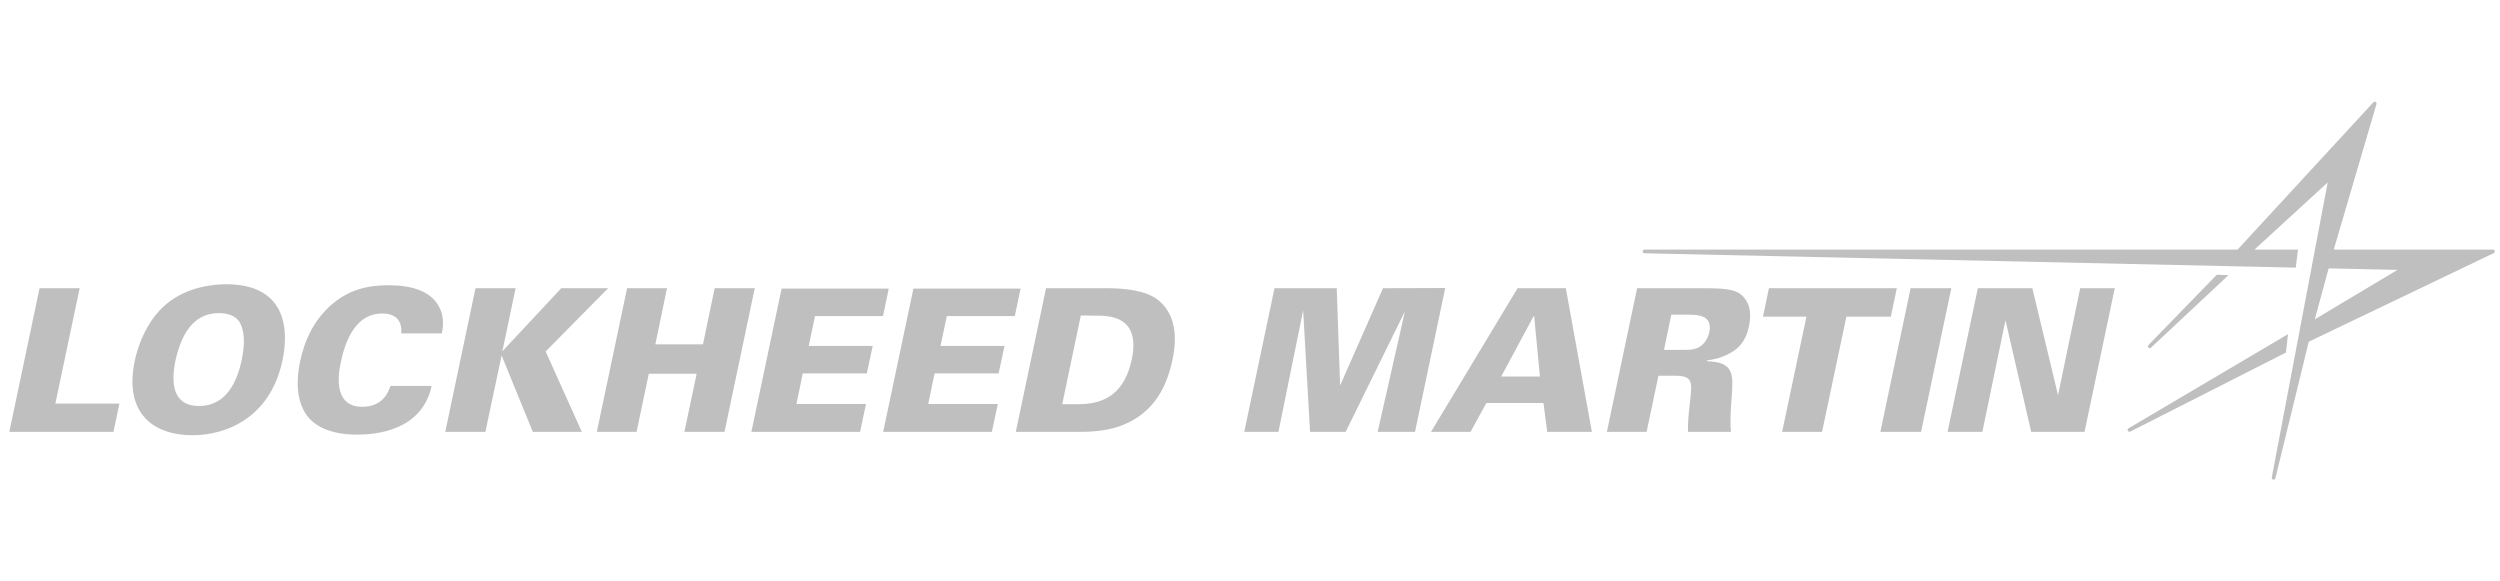 <svg width="172" height="40" viewBox="0 0 172 40" fill="none" xmlns="http://www.w3.org/2000/svg">
<g clip-path="url(#clip0_2600_18861)">
<g clip-path="url(#clip1_2600_18861)">
<g clip-path="url(#clip2_2600_18861)">
<path d="M2.721 19.829H5.481L3.808 27.768H8.214L7.806 29.711H0.641L2.721 19.829Z" fill="#BFBFBF"/>
<path d="M11.437 20.924C12.945 19.665 14.849 19.556 15.57 19.556C19.487 19.556 19.949 22.389 19.433 24.798C18.603 28.74 15.57 29.944 13.232 29.944C10.621 29.944 8.499 28.494 9.274 24.811C9.41 24.154 9.941 22.184 11.437 20.924ZM13.694 27.932C15.638 27.932 16.345 26.125 16.631 24.757C16.916 23.374 16.74 22.69 16.535 22.252C16.25 21.705 15.652 21.54 15.053 21.54C13.258 21.54 12.442 23.1 12.075 24.797C11.748 26.371 11.885 27.932 13.694 27.932Z" fill="#BFBFBF"/>
<path d="M27.603 22.936C27.697 21.937 27.073 21.567 26.297 21.567C24.651 21.567 23.835 23.087 23.454 24.894C23.318 25.496 22.816 27.987 24.923 27.987C26.364 27.987 26.732 26.932 26.868 26.55H29.696C29.03 29.643 25.848 29.903 24.569 29.903C23.617 29.903 21.972 29.739 21.115 28.589C20.286 27.439 20.435 25.866 20.653 24.839C20.939 23.483 21.537 22.129 22.68 21.075C23.931 19.925 25.29 19.625 26.718 19.625C28.309 19.625 29.438 20.009 30.036 20.83C30.648 21.677 30.472 22.568 30.404 22.937H27.603V22.936Z" fill="#BFBFBF"/>
<path d="M32.714 19.829H35.474L34.563 24.169L38.615 19.829H41.838L37.541 24.181L40.03 29.711H36.658L34.51 24.455L33.395 29.711H30.634L32.714 19.829Z" fill="#BFBFBF"/>
<path d="M43.143 19.829H45.89L45.088 23.689H48.365L49.168 19.829H51.928L49.847 29.711H47.086L47.929 25.715H44.638L43.795 29.711H41.062L43.143 19.829Z" fill="#BFBFBF"/>
<path d="M53.775 19.856H61.145L60.752 21.746H56.074L55.638 23.799H60.044L59.636 25.688H55.23L54.794 27.796H59.581L59.173 29.712H51.694L53.775 19.857V19.856Z" fill="#BFBFBF"/>
<path d="M62.843 19.856H70.214L69.82 21.746H65.142L64.707 23.799H69.112L68.704 25.688H64.298L63.863 27.796H68.65L68.241 29.712H60.763L62.843 19.857V19.856Z" fill="#BFBFBF"/>
<path d="M71.966 19.829H76.114C77.284 19.829 78.82 19.953 79.69 20.65C80.927 21.65 80.982 23.278 80.669 24.743C80.207 26.933 79.173 28.549 77.025 29.328C75.938 29.712 74.741 29.712 74.061 29.712H69.887L71.967 19.83L71.966 19.829ZM73.082 27.808H74.251C76.06 27.794 77.378 27.015 77.868 24.715C78.494 21.718 76.264 21.718 75.435 21.718L74.36 21.704L73.082 27.808Z" fill="#BFBFBF"/>
<path d="M87.684 19.829H91.968L92.199 26.522L95.15 19.829L99.433 19.815L97.353 29.712H94.783L96.66 21.417L92.58 29.712H90.132L89.657 21.349L87.957 29.712H85.605L87.685 19.83L87.684 19.829Z" fill="#BFBFBF"/>
<path d="M104.409 19.829H107.727L109.522 29.711H106.449L106.191 27.727H102.261L101.173 29.711H98.453L104.409 19.829H104.409ZM105.945 25.906L105.551 21.759H105.51L103.28 25.906H105.945Z" fill="#BFBFBF"/>
<path d="M112.633 19.829H117.174C118.942 19.829 119.595 19.939 120.043 20.541C120.288 20.842 120.546 21.39 120.329 22.457C120.098 23.538 119.567 24.004 119.037 24.291C118.33 24.688 117.718 24.756 117.433 24.798L117.419 24.852C119.323 24.907 119.242 25.757 119.146 27.275C119.092 27.946 119.01 29.014 119.092 29.712H116.141C116.1 29.11 116.195 28.356 116.291 27.48C116.413 26.29 116.467 25.852 115.243 25.852H114.101L113.285 29.712H110.553L112.633 19.83L112.633 19.829ZM114.482 24.073H115.502C116.101 24.073 116.4 24.073 116.645 23.99C117.283 23.799 117.529 23.183 117.597 22.868C117.855 21.65 116.794 21.65 116.005 21.65H114.986L114.482 24.072V24.073Z" fill="#BFBFBF"/>
<path d="M124.285 21.786H121.293L121.701 19.829H130.499L130.09 21.786H127.031L125.358 29.711H122.611L124.284 21.786H124.285Z" fill="#BFBFBF"/>
<path d="M131.45 19.829H134.251L132.17 29.711H129.369L131.45 19.829Z" fill="#BFBFBF"/>
<path d="M136.073 19.829H139.826L141.594 27.193L143.117 19.829H145.497L143.416 29.711H139.745L137.977 22.033L136.387 29.711H133.993L136.074 19.829H136.073Z" fill="#BFBFBF"/>
<path d="M160.563 17.171L163.501 7.162C163.536 7.033 163.376 6.944 163.286 7.041L153.946 17.171H113.144C112.979 17.171 112.972 17.423 113.136 17.425L153.027 18.305L155.541 18.36L157.95 18.414L158.1 17.171H155.108L160.146 12.552L159.27 17.171L157.989 23.931L156.299 32.848C156.269 33.008 156.502 33.063 156.546 32.906L158.843 23.509L171.571 17.413C171.691 17.353 171.649 17.171 171.515 17.171H160.563H160.563ZM160.212 18.464L164.948 18.568L159.26 21.968L160.211 18.464H160.212Z" fill="#BFBFBF"/>
<path d="M153.319 18.932L152.516 18.904L147.814 23.736C147.703 23.854 147.869 24.027 147.989 23.919L153.318 18.931L153.319 18.932Z" fill="#BFBFBF"/>
<path d="M157.271 24.257L157.414 22.99L146.442 29.468C146.303 29.552 146.418 29.764 146.563 29.692L157.271 24.256V24.257Z" fill="#BFBFBF"/>
</g>
</g>
</g>
<defs>
<clipPath id="clip0_2600_18861">
<rect width="171" height="40" fill="white" transform="translate(0.641)"/>
</clipPath>
<clipPath id="clip1_2600_18861">
<rect width="171" height="40" fill="white" transform="translate(0.641)"/>
</clipPath>
<clipPath id="clip2_2600_18861">
<rect width="171" height="26" fill="white" transform="translate(0.641 7)"/>
</clipPath>
</defs>
</svg>
